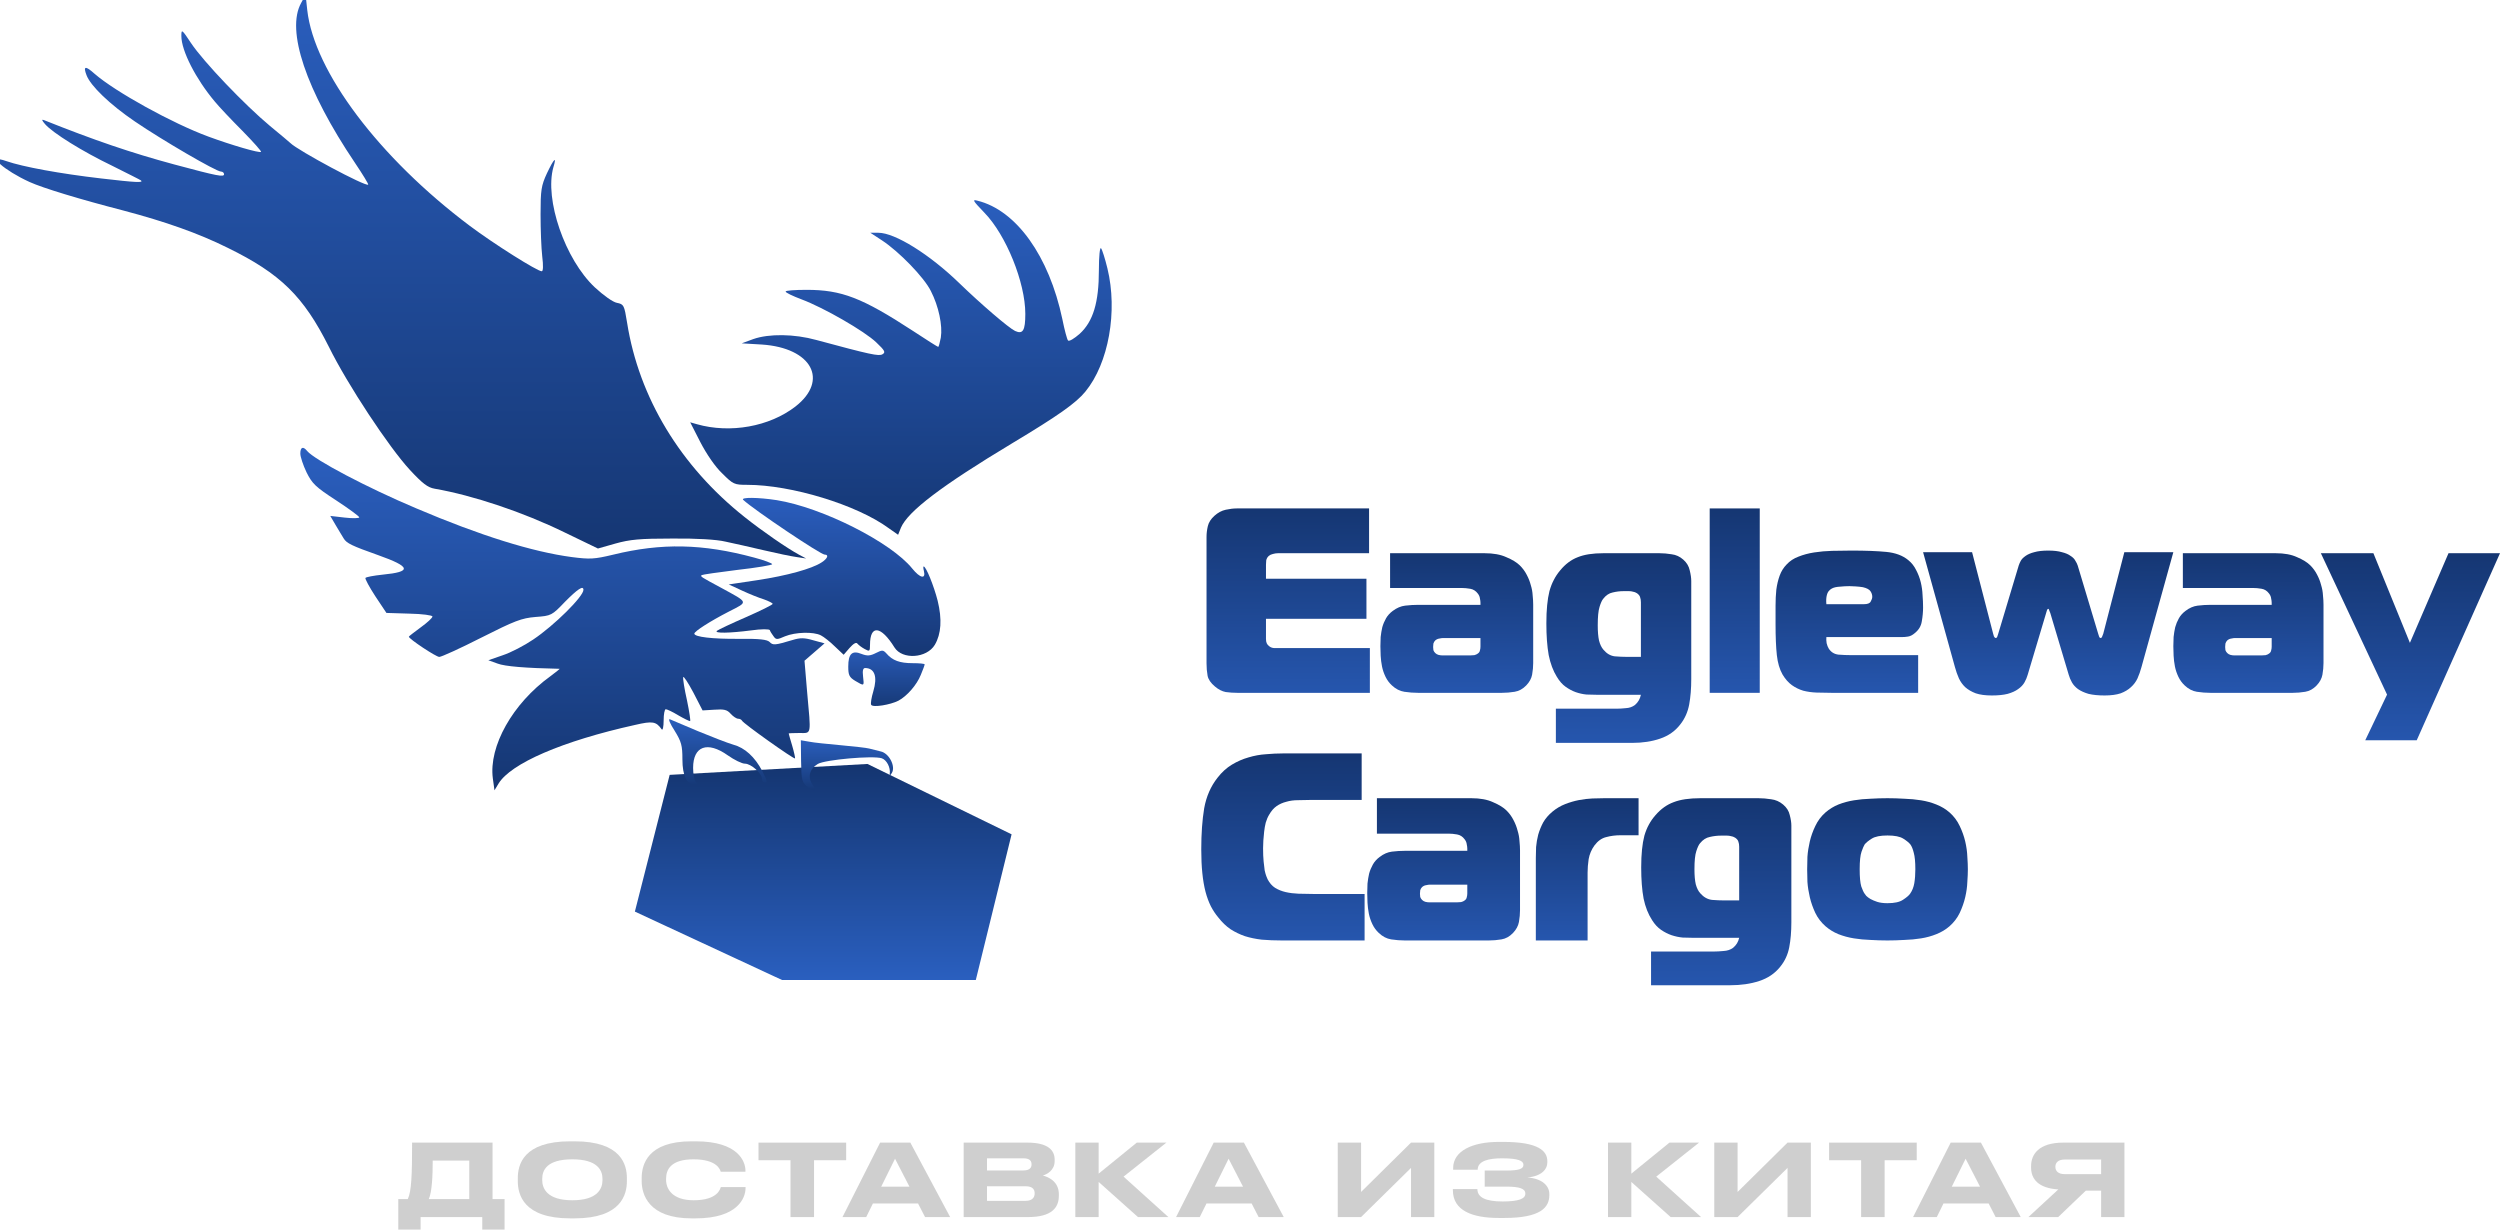 <?xml version="1.0" encoding="UTF-8"?> <svg xmlns="http://www.w3.org/2000/svg" width="949" height="467" viewBox="0 0 949 467" fill="none"><g clip-path="url(#clip0_540_635)"><path d="M705.935 330C705.935 332.923 706.134 335.081 706.533 336.476C706.998 337.804 707.43 338.734 707.828 339.266C707.895 339.399 708.094 339.664 708.426 340.063C708.825 340.461 709.357 340.86 710.021 341.258C710.752 341.657 711.616 342.022 712.613 342.354C713.676 342.686 714.972 342.852 716.5 342.852C719.158 342.852 721.118 342.421 722.381 341.557C723.71 340.694 724.607 339.93 725.072 339.266C725.869 338.137 726.401 336.808 726.667 335.28C726.932 333.686 727.065 331.926 727.065 330C727.065 327.21 726.866 325.118 726.467 323.723C726.135 322.328 725.703 321.266 725.172 320.535C724.64 319.871 723.743 319.14 722.48 318.343C721.218 317.546 719.224 317.148 716.5 317.148C713.776 317.148 711.782 317.546 710.52 318.343C709.257 319.14 708.36 319.871 707.828 320.535C707.496 321.066 707.097 321.996 706.632 323.325C706.167 324.653 705.935 326.878 705.935 330ZM716.5 303C718.56 303 720.686 303.066 722.879 303.199C725.072 303.266 727.198 303.465 729.258 303.797C731.318 304.129 733.245 304.661 735.039 305.391C736.9 306.122 738.561 307.118 740.023 308.38C741.684 309.841 742.98 311.568 743.91 313.561C744.84 315.487 745.538 317.446 746.003 319.439C746.468 321.432 746.734 323.358 746.801 325.218C746.934 327.077 747 328.672 747 330C747 331.328 746.934 332.923 746.801 334.782C746.734 336.642 746.468 338.568 746.003 340.561C745.538 342.554 744.84 344.546 743.91 346.539C742.98 348.465 741.684 350.159 740.023 351.62C738.561 352.882 736.9 353.878 735.039 354.609C733.245 355.339 731.318 355.871 729.258 356.203C727.198 356.535 725.072 356.734 722.879 356.801C720.686 356.934 718.56 357 716.5 357C714.374 357 712.214 356.934 710.021 356.801C707.895 356.734 705.802 356.535 703.742 356.203C701.682 355.871 699.722 355.339 697.861 354.609C696.067 353.878 694.439 352.882 692.977 351.62C691.316 350.159 690.02 348.465 689.09 346.539C688.16 344.546 687.462 342.554 686.997 340.561C686.532 338.568 686.233 336.642 686.1 334.782C686.033 332.923 686 331.328 686 330C686 328.672 686.033 327.077 686.1 325.218C686.233 323.358 686.532 321.432 686.997 319.439C687.462 317.446 688.16 315.487 689.09 313.561C690.02 311.568 691.316 309.841 692.977 308.38C694.439 307.118 696.067 306.122 697.861 305.391C699.722 304.661 701.682 304.129 703.742 303.797C705.802 303.465 707.895 303.266 710.021 303.199C712.214 303.066 714.374 303 716.5 303Z" fill="url(#paint0_linear_540_635)"></path><path d="M660.192 321.4C660.192 320.667 660.09 320.033 659.888 319.5C659.754 318.967 659.349 318.467 658.676 318C658.137 317.667 657.598 317.467 657.059 317.4C656.587 317.267 656.082 317.2 655.543 317.2H653.319C651.904 317.2 650.489 317.367 649.074 317.7C647.66 317.967 646.413 318.767 645.335 320.1C644.863 320.633 644.392 321.633 643.92 323.1C643.449 324.5 643.213 326.8 643.213 330C643.213 332.333 643.381 334.233 643.718 335.7C644.122 337.167 644.695 338.3 645.436 339.1C646.716 340.567 648.199 341.4 649.883 341.6C651.567 341.733 653.117 341.8 654.532 341.8H660.192V321.4ZM626.739 361.2H650.59C651.668 361.2 652.881 361.133 654.229 361C655.644 360.933 656.856 360.533 657.867 359.8C659.08 358.8 659.855 357.533 660.192 356H643.112C641.697 356 640.248 355.967 638.766 355.9C637.351 355.767 635.936 355.467 634.521 355C633.174 354.533 631.86 353.867 630.58 353C629.3 352.133 628.154 350.9 627.144 349.3C625.661 347.033 624.583 344.3 623.91 341.1C623.303 337.833 623 333.9 623 329.3C623 326.7 623.101 324.433 623.303 322.5C623.505 320.5 623.809 318.733 624.213 317.2C624.684 315.6 625.257 314.2 625.931 313C626.605 311.733 627.447 310.533 628.457 309.4C630.479 307.067 632.769 305.433 635.33 304.5C637.89 303.5 641.259 303 645.436 303H667.468C669.018 303 670.635 303.133 672.319 303.4C674.004 303.6 675.52 304.267 676.867 305.4C678.215 306.533 679.057 307.867 679.394 309.4C679.798 310.933 680 312.267 680 313.4V350.1C680 353.633 679.731 356.8 679.192 359.6C678.653 362.4 677.507 364.867 675.755 367C673.734 369.533 671.073 371.333 667.771 372.4C664.537 373.467 660.865 374 656.755 374H626.739V361.2Z" fill="url(#paint1_linear_540_635)"></path><path d="M583 325.721C583 324.43 583.033 323.038 583.1 321.543C583.234 319.981 583.501 318.419 583.902 316.857C584.37 315.226 585.005 313.664 585.807 312.17C586.676 310.675 587.846 309.317 589.316 308.094C590.787 306.872 592.391 305.921 594.129 305.242C595.866 304.562 597.604 304.053 599.342 303.713C601.147 303.374 602.851 303.17 604.455 303.102C606.126 303.034 607.63 303 608.967 303H622V317.06H615.183C613.244 317.06 611.406 317.298 609.668 317.774C607.997 318.181 606.527 319.234 605.257 320.932C604.121 322.494 603.386 324.226 603.051 326.128C602.784 327.962 602.65 329.66 602.65 331.223V357H583V325.721Z" fill="url(#paint2_linear_540_635)"></path><path d="M542.792 335.808C542.452 335.808 541.975 335.875 541.363 336.011C540.818 336.079 540.308 336.317 539.831 336.725C539.491 337.064 539.252 337.472 539.116 337.947C539.048 338.355 539.014 338.796 539.014 339.272C539.014 339.679 539.048 340.087 539.116 340.494C539.252 340.902 539.491 341.275 539.831 341.615C540.171 341.955 540.58 342.192 541.056 342.328C541.601 342.464 542.112 342.532 542.588 342.532H553.004C553.548 342.532 554.093 342.498 554.637 342.43C555.182 342.294 555.624 342.091 555.965 341.819C556.441 341.479 556.714 341.072 556.782 340.596C556.918 340.121 556.986 339.645 556.986 339.17V335.808H542.792ZM558.518 303C561.853 303 564.61 303.509 566.789 304.528C569.035 305.479 570.737 306.532 571.894 307.687C572.984 308.774 573.869 309.996 574.549 311.355C575.23 312.645 575.741 313.97 576.081 315.328C576.489 316.619 576.728 317.943 576.796 319.302C576.932 320.592 577 321.781 577 322.868V345.487C577 346.913 576.864 348.408 576.592 349.97C576.319 351.464 575.57 352.857 574.345 354.147C573.052 355.506 571.588 356.321 569.954 356.592C568.32 356.864 566.721 357 565.155 357H533.296C531.594 357 529.858 356.864 528.088 356.592C526.386 356.321 524.82 355.506 523.391 354.147C522.37 353.196 521.553 352.075 520.94 350.785C520.327 349.494 519.885 348.17 519.613 346.811C519.34 345.385 519.17 343.992 519.102 342.634C519.034 341.275 519 340.053 519 338.966C519 337.811 519.034 336.623 519.102 335.4C519.238 334.109 519.442 332.853 519.715 331.63C520.055 330.408 520.532 329.253 521.144 328.166C521.757 327.079 522.608 326.128 523.697 325.313C525.195 324.158 526.761 323.479 528.394 323.275C530.096 323.072 531.73 322.97 533.296 322.97H556.986V322.155C556.986 321.679 556.918 321.136 556.782 320.525C556.714 319.845 556.441 319.2 555.965 318.589C555.216 317.57 554.263 316.958 553.106 316.755C551.948 316.551 550.859 316.449 549.838 316.449H522.676V303H558.518Z" fill="url(#paint3_linear_540_635)"></path><path d="M486.646 357C483.881 357 481.319 356.899 478.959 356.696C476.667 356.425 474.543 355.986 472.587 355.377C470.632 354.701 468.811 353.822 467.126 352.74C465.44 351.59 463.889 350.103 462.473 348.277C461.394 346.992 460.45 345.572 459.641 344.017C458.832 342.394 458.158 340.569 457.618 338.54C457.079 336.444 456.674 334.077 456.405 331.44C456.135 328.803 456 325.794 456 322.413C456 316.462 456.371 311.256 457.113 306.793C457.922 302.33 459.607 298.476 462.17 295.23C463.788 293.134 465.608 291.477 467.631 290.26C469.654 289.043 471.744 288.13 473.902 287.521C476.127 286.845 478.352 286.44 480.577 286.304C482.803 286.101 484.927 286 486.949 286H516.887V303.649H497.974C496.086 303.649 494.333 303.682 492.715 303.75C491.096 303.75 489.613 303.953 488.264 304.359C486.916 304.697 485.702 305.238 484.623 305.981C483.544 306.725 482.6 307.807 481.791 309.227C481.252 310.106 480.813 311.12 480.476 312.27C480.207 313.352 480.004 314.501 479.869 315.719C479.735 316.868 479.633 317.984 479.566 319.066C479.499 320.148 479.465 321.128 479.465 322.007C479.465 323.968 479.532 325.625 479.667 326.977C479.802 328.33 479.937 329.479 480.072 330.426C480.274 331.305 480.476 332.015 480.679 332.556C480.881 333.097 481.049 333.502 481.184 333.773C481.926 335.193 482.87 336.275 484.016 337.019C485.23 337.762 486.579 338.303 488.062 338.641C489.545 338.98 491.164 339.182 492.917 339.25C494.67 339.318 496.49 339.351 498.378 339.351H518V357H486.646Z" fill="url(#paint4_linear_540_635)"></path><path d="M917.393 281H897.85L906.126 263.68L881 210H900.941L914.801 244.031L929.457 210H949L917.393 281Z" fill="url(#paint5_linear_540_635)"></path><path d="M848.382 242.2C848.048 242.2 847.579 242.267 846.977 242.4C846.442 242.467 845.94 242.7 845.472 243.1C845.137 243.433 844.903 243.833 844.769 244.3C844.702 244.7 844.669 245.133 844.669 245.6C844.669 246 844.702 246.4 844.769 246.8C844.903 247.2 845.137 247.567 845.472 247.9C845.806 248.233 846.208 248.467 846.676 248.6C847.211 248.733 847.713 248.8 848.181 248.8H858.417C858.952 248.8 859.488 248.767 860.023 248.7C860.558 248.567 860.993 248.367 861.327 248.1C861.796 247.767 862.063 247.367 862.13 246.9C862.264 246.433 862.331 245.967 862.331 245.5V242.2H848.382ZM863.836 210C867.114 210 869.824 210.5 871.965 211.5C874.173 212.433 875.845 213.467 876.982 214.6C878.053 215.667 878.923 216.867 879.592 218.2C880.261 219.467 880.762 220.767 881.097 222.1C881.498 223.367 881.732 224.667 881.799 226C881.933 227.267 882 228.433 882 229.5V251.7C882 253.1 881.866 254.567 881.599 256.1C881.331 257.567 880.595 258.933 879.391 260.2C878.12 261.533 876.681 262.333 875.076 262.6C873.47 262.867 871.898 263 870.359 263H839.049C837.377 263 835.671 262.867 833.931 262.6C832.259 262.333 830.72 261.533 829.315 260.2C828.312 259.267 827.509 258.167 826.907 256.9C826.305 255.633 825.87 254.333 825.602 253C825.335 251.6 825.167 250.233 825.1 248.9C825.033 247.567 825 246.367 825 245.3C825 244.167 825.033 243 825.1 241.8C825.234 240.533 825.435 239.3 825.702 238.1C826.037 236.9 826.505 235.767 827.107 234.7C827.71 233.633 828.546 232.7 829.616 231.9C831.088 230.767 832.627 230.1 834.232 229.9C835.905 229.7 837.511 229.6 839.049 229.6H862.331V228.8C862.331 228.333 862.264 227.8 862.13 227.2C862.063 226.533 861.796 225.9 861.327 225.3C860.592 224.3 859.655 223.7 858.518 223.5C857.38 223.3 856.31 223.2 855.306 223.2H828.613V210H863.836Z" fill="url(#paint6_linear_540_635)"></path><path d="M756.6 240.559C756.667 240.762 756.767 241.1 756.9 241.574C757.1 241.98 757.333 242.183 757.6 242.183C757.867 242.183 758.067 241.98 758.2 241.574C758.333 241.1 758.433 240.796 758.5 240.661L766.3 214.683C766.5 214.074 766.767 213.465 767.1 212.856C767.5 212.18 768.1 211.571 768.9 211.03C769.767 210.421 770.867 209.947 772.2 209.609C773.6 209.203 775.367 209 777.5 209C779.633 209 781.367 209.203 782.7 209.609C784.1 209.947 785.2 210.421 786 211.03C786.867 211.571 787.467 212.18 787.8 212.856C788.2 213.465 788.5 214.074 788.7 214.683L796.5 240.661C796.567 240.796 796.667 241.1 796.8 241.574C796.933 241.98 797.133 242.183 797.4 242.183C797.667 242.183 797.867 241.98 798 241.574C798.2 241.1 798.333 240.762 798.4 240.559L806.4 209.609H825L812.9 253.244C812.5 254.732 812 256.153 811.4 257.506C810.8 258.791 809.967 259.907 808.9 260.854C807.9 261.801 806.6 262.579 805 263.188C803.4 263.729 801.367 264 798.9 264C796.5 264 794.467 263.797 792.8 263.391C791.2 262.918 789.867 262.309 788.8 261.565C787.8 260.82 787.033 259.975 786.5 259.028C785.967 258.081 785.567 257.133 785.3 256.186L778.3 232.745C778.167 232.407 778.033 232.069 777.9 231.731C777.833 231.325 777.7 231.122 777.5 231.122C777.3 231.122 777.133 231.325 777 231.731C776.933 232.069 776.833 232.407 776.7 232.745L769.7 256.186C769.433 257.133 769.033 258.081 768.5 259.028C767.967 259.975 767.167 260.82 766.1 261.565C765.1 262.309 763.767 262.918 762.1 263.391C760.5 263.797 758.5 264 756.1 264C753.633 264 751.6 263.729 750 263.188C748.4 262.579 747.067 261.801 746 260.854C745 259.907 744.2 258.791 743.6 257.506C743 256.153 742.5 254.732 742.1 253.244L730 209.609H748.6L756.6 240.559Z" fill="url(#paint7_linear_540_635)"></path><path d="M707.561 229.351C708.939 229.351 709.791 229.015 710.12 228.343C710.513 227.672 710.71 227.067 710.71 226.53C710.71 225.791 710.48 225.086 710.021 224.414C709.562 223.743 708.61 223.239 707.167 222.903C706.38 222.769 705.461 222.668 704.411 222.601C703.361 222.534 702.574 222.5 702.049 222.5C700.934 222.5 699.72 222.567 698.408 222.701C697.095 222.769 696.079 223.004 695.357 223.407C694.373 223.944 693.749 224.75 693.487 225.825C693.224 226.832 693.159 228.007 693.29 229.351H707.561ZM695.16 263C693.192 263 691.322 262.966 689.55 262.899C687.779 262.832 686.105 262.597 684.531 262.194C682.956 261.724 681.513 261.019 680.2 260.078C678.888 259.138 677.707 257.795 676.657 256.049C675.542 254.101 674.82 251.649 674.492 248.694C674.164 245.672 674 241.743 674 236.907C674 234.489 674 232.172 674 229.955C674 227.739 674.098 225.69 674.295 223.81C674.558 221.862 674.984 220.082 675.575 218.47C676.165 216.858 677.051 215.448 678.232 214.239C679.413 212.963 680.889 211.989 682.661 211.317C684.498 210.578 686.499 210.041 688.664 209.705C690.83 209.369 693.093 209.168 695.455 209.101C697.883 209.034 700.343 209 702.837 209C708.151 209 712.547 209.168 716.025 209.504C719.502 209.84 722.291 210.881 724.39 212.627C725.637 213.634 726.621 214.877 727.343 216.354C728.13 217.832 728.721 219.377 729.114 220.989C729.508 222.601 729.738 224.246 729.803 225.925C729.934 227.537 730 229.082 730 230.56C730 232.306 729.836 234.086 729.508 235.899C729.245 237.646 728.36 239.123 726.851 240.332C725.998 241.071 725.145 241.507 724.292 241.642C723.504 241.776 722.651 241.843 721.733 241.843H693.29C693.224 242.582 693.257 243.354 693.388 244.16C693.585 244.966 693.848 245.638 694.176 246.175C695.029 247.519 696.243 248.291 697.817 248.493C699.458 248.627 701.131 248.694 702.837 248.694H728.13V263H695.16Z" fill="url(#paint8_linear_540_635)"></path><path d="M649 193H668V263H649V193Z" fill="url(#paint9_linear_540_635)"></path><path d="M622.887 228.659C622.887 227.915 622.789 227.273 622.594 226.732C622.464 226.192 622.074 225.685 621.424 225.211C620.904 224.873 620.384 224.67 619.863 224.603C619.408 224.468 618.921 224.4 618.401 224.4H616.255C614.89 224.4 613.525 224.569 612.16 224.907C610.794 225.177 609.592 225.989 608.551 227.341C608.096 227.882 607.641 228.896 607.186 230.383C606.731 231.803 606.504 234.135 606.504 237.38C606.504 239.746 606.666 241.673 606.991 243.161C607.381 244.648 607.934 245.797 608.649 246.608C609.884 248.096 611.314 248.941 612.94 249.144C614.565 249.279 616.06 249.346 617.426 249.346H622.887V228.659ZM590.608 269.02H613.622C614.663 269.02 615.833 268.952 617.133 268.817C618.498 268.749 619.668 268.344 620.644 267.6C621.814 266.586 622.561 265.301 622.887 263.746H606.406C605.041 263.746 603.643 263.713 602.213 263.645C600.848 263.51 599.482 263.206 598.117 262.732C596.817 262.259 595.549 261.583 594.314 260.704C593.079 259.825 591.973 258.575 590.998 256.952C589.568 254.654 588.528 251.882 587.878 248.637C587.293 245.324 587 241.335 587 236.67C587 234.034 587.098 231.735 587.293 229.775C587.488 227.746 587.78 225.955 588.17 224.4C588.625 222.777 589.178 221.358 589.828 220.141C590.478 218.856 591.291 217.639 592.266 216.49C594.216 214.124 596.427 212.468 598.897 211.521C601.368 210.507 604.618 210 608.649 210H629.908C631.403 210 632.963 210.135 634.589 210.406C636.214 210.608 637.677 211.285 638.977 212.434C640.277 213.583 641.09 214.935 641.415 216.49C641.805 218.045 642 219.397 642 220.546V257.763C642 261.346 641.74 264.558 641.22 267.397C640.7 270.237 639.595 272.738 637.904 274.901C635.954 277.47 633.386 279.296 630.2 280.377C627.08 281.459 623.537 282 619.571 282H590.608V269.02Z" fill="url(#paint10_linear_540_635)"></path><path d="M547.792 242.2C547.452 242.2 546.975 242.267 546.363 242.4C545.818 242.467 545.308 242.7 544.831 243.1C544.491 243.433 544.252 243.833 544.116 244.3C544.048 244.7 544.014 245.133 544.014 245.6C544.014 246 544.048 246.4 544.116 246.8C544.252 247.2 544.491 247.567 544.831 247.9C545.171 248.233 545.58 248.467 546.056 248.6C546.601 248.733 547.112 248.8 547.588 248.8H558.004C558.548 248.8 559.093 248.767 559.637 248.7C560.182 248.567 560.624 248.367 560.965 248.1C561.441 247.767 561.714 247.367 561.782 246.9C561.918 246.433 561.986 245.967 561.986 245.5V242.2H547.792ZM563.518 210C566.853 210 569.61 210.5 571.789 211.5C574.035 212.433 575.737 213.467 576.894 214.6C577.984 215.667 578.869 216.867 579.549 218.2C580.23 219.467 580.741 220.767 581.081 222.1C581.489 223.367 581.728 224.667 581.796 226C581.932 227.267 582 228.433 582 229.5V251.7C582 253.1 581.864 254.567 581.592 256.1C581.319 257.567 580.57 258.933 579.345 260.2C578.052 261.533 576.588 262.333 574.954 262.6C573.32 262.867 571.721 263 570.155 263H538.296C536.594 263 534.858 262.867 533.088 262.6C531.386 262.333 529.82 261.533 528.391 260.2C527.37 259.267 526.553 258.167 525.94 256.9C525.327 255.633 524.885 254.333 524.613 253C524.34 251.6 524.17 250.233 524.102 248.9C524.034 247.567 524 246.367 524 245.3C524 244.167 524.034 243 524.102 241.8C524.238 240.533 524.442 239.3 524.715 238.1C525.055 236.9 525.532 235.767 526.144 234.7C526.757 233.633 527.608 232.7 528.697 231.9C530.195 230.767 531.761 230.1 533.394 229.9C535.096 229.7 536.73 229.6 538.296 229.6H561.986V228.8C561.986 228.333 561.918 227.8 561.782 227.2C561.714 226.533 561.441 225.9 560.965 225.3C560.216 224.3 559.263 223.7 558.106 223.5C556.948 223.3 555.859 223.2 554.838 223.2H527.676V210H563.518Z" fill="url(#paint11_linear_540_635)"></path><path d="M469.681 263C468.217 263 466.753 262.9 465.288 262.7C463.89 262.433 462.526 261.733 461.195 260.6C459.597 259.267 458.666 257.9 458.399 256.5C458.133 255.033 458 253.467 458 251.8V203.8C458 202.467 458.166 201.1 458.499 199.7C458.832 198.3 459.664 197 460.995 195.8C462.326 194.6 463.757 193.833 465.288 193.5C466.819 193.167 468.217 193 469.481 193H519.7V210H485.156C484.491 210 483.825 210.1 483.159 210.3C482.56 210.433 482.061 210.667 481.662 211C481.129 211.467 480.797 212.033 480.663 212.7C480.597 213.367 480.564 213.933 480.564 214.4V219.7H518.702V234.9H480.564V242.5C480.564 243.233 480.663 243.8 480.863 244.2C481.063 244.6 481.296 244.9 481.562 245.1C482.094 245.633 482.76 245.933 483.559 246C484.357 246 485.123 246 485.855 246H520V263H469.681Z" fill="url(#paint12_linear_540_635)"></path><path d="M241 346.046L254.206 294.138L329.29 290L384 316.706L370.417 372H296.842L241 346.046Z" fill="url(#paint13_linear_540_635)"></path><path d="M114.297 1.154C108.537 11.516 116.097 34.132 134.727 61.794C137.697 66.21 139.947 69.904 139.767 70.084C138.867 70.985 113.037 57.109 110.247 54.316C109.977 54.045 106.467 51.072 102.507 47.828C92.966 39.899 77.216 23.41 72.536 16.381C69.026 11.065 68.846 10.975 68.846 13.678C68.846 19.265 74.336 29.987 81.536 38.547C83.156 40.53 87.926 45.576 92.066 49.72C96.117 53.865 99.357 57.469 99.087 57.65C98.547 58.19 88.016 55.127 79.196 51.883C65.426 46.837 43.646 34.763 35.906 28.005C32.395 24.851 31.495 25.032 32.846 28.546C34.376 32.6 41.666 39.629 51.206 46.116C61.646 53.234 82.076 65.128 83.876 65.128C84.506 65.128 85.046 65.579 85.046 66.12C85.046 67.291 82.886 66.93 66.146 62.425C49.766 58.01 35.816 53.234 16.645 45.576C15.745 45.215 15.835 45.666 17.095 47.107C19.975 50.441 31.225 57.469 42.656 62.966C48.416 65.849 53.276 68.282 53.456 68.462C54.716 69.454 51.566 69.273 38.426 67.742C22.855 65.939 8.635 63.326 2.425 61.164C-5.495 58.37 1.525 64.678 11.245 69.093C16.195 71.346 30.055 75.581 46.796 79.906C62.816 84.141 75.326 88.556 86.396 94.052C106.467 103.874 115.197 112.434 124.827 131.626C131.937 146.043 147.687 169.831 155.607 178.391C160.378 183.527 162.358 185.059 164.968 185.509C179.548 188.032 198.628 194.429 214.288 202.088L226.979 208.216L233.639 206.323C239.129 204.792 242.819 204.431 255.149 204.431C264.329 204.341 272.069 204.792 275.399 205.603C278.37 206.233 284.85 207.675 289.8 208.846C294.75 210.018 300.42 211.189 302.4 211.459L306 212L303.3 210.558C298.8 208.125 289.26 201.548 282.6 196.232C258.299 176.949 242.549 150.909 238.049 122.525C236.969 115.768 236.789 115.497 234.179 114.957C232.649 114.686 229.139 112.163 225.809 109.1C214.468 98.467 206.638 75.671 210.058 63.507C211.408 59.091 210.328 60.083 207.628 65.759C205.468 70.445 205.198 72.067 205.198 81.347C205.198 87.024 205.468 94.232 205.828 97.296C206.278 100.9 206.188 102.973 205.648 102.973C203.938 102.973 187.378 92.52 178.378 85.763C143.907 59.902 119.247 27.104 116.637 3.857L116.007 -2L114.297 1.154Z" fill="url(#paint14_linear_540_635)"></path><path d="M373.624 80.685C381.912 89.171 389.209 107.224 389.209 119.14C389.209 125.459 388.309 126.993 385.336 125.639C382.993 124.556 372.362 115.439 364.164 107.495C352.903 96.573 339.749 88.358 333.443 88.358H330.38L334.794 91.247C341.281 95.49 350.83 105.329 353.353 110.474C356.326 116.251 357.858 123.563 357.137 128.167C356.776 130.063 356.326 131.687 356.146 131.687C355.966 131.687 351.641 128.979 346.596 125.639C327.226 113.002 319.478 110.023 306.145 110.023C301.73 110.023 298.217 110.294 298.217 110.655C298.217 111.106 300.92 112.37 304.253 113.634C312.722 116.793 328.217 125.73 332.632 129.972C335.965 133.132 336.236 133.764 334.974 134.486C333.623 135.298 330.289 134.576 309.929 129.07C301.46 126.723 291.91 126.632 285.964 128.709L281.55 130.333L289.208 130.785C308.127 132.048 314.794 144.325 301.911 154.345C292.091 161.928 277.225 164.636 264.523 161.025L262 160.303L265.874 167.885C268.216 172.399 271.55 177.273 274.162 179.711C278.307 183.863 278.757 184.043 283.622 184.043C300.379 184.043 325.244 191.626 337.317 200.472L340.92 203L342.001 200.292C344.704 194.063 357.407 184.405 384.254 168.246C401.552 157.865 408.489 152.991 412.003 148.658C420.832 137.916 424.345 118.147 420.381 101.899C419.48 98.198 418.399 94.767 417.949 94.226C417.498 93.774 417.138 97.295 417.138 102.53C417.138 114.807 414.976 122.029 409.84 126.723C407.768 128.528 405.876 129.701 405.426 129.25C405.066 128.889 404.075 125.188 403.264 121.126C398.219 97.205 385.786 79.783 371.011 76.172C368.939 75.63 369.299 76.172 373.624 80.685Z" fill="url(#paint15_linear_540_635)"></path><path d="M114 172.194C114 173.367 115.075 176.616 116.329 179.234C118.478 183.566 119.732 184.83 127.523 189.884C132.36 193.043 136.39 196.022 136.39 196.383C136.39 196.744 133.882 196.834 130.837 196.473L125.374 195.842L127.434 199.362C128.598 201.257 129.941 203.604 130.479 204.416C131.554 206.221 133.613 207.214 143.554 210.734C156.003 215.157 156.451 217.052 145.256 218.135C141.853 218.496 138.897 219.038 138.718 219.399C138.539 219.76 140.241 222.919 142.48 226.349L146.689 232.667L155.466 232.938C160.302 233.028 164.153 233.57 164.153 234.021C164.153 234.562 162.183 236.368 159.675 238.173C157.257 239.978 155.197 241.512 155.197 241.693C155.197 242.505 165.496 249.365 166.75 249.365C167.556 249.365 174.721 246.116 182.692 242.054C195.409 235.646 197.917 234.653 203.29 234.201C209.291 233.75 209.47 233.66 214.485 228.425C219.232 223.641 221.471 222.107 221.471 223.912C221.471 226.439 210.365 237.451 202.395 242.776C199.081 245.032 193.887 247.74 190.842 248.733L185.378 250.629L188.871 251.892C191.648 252.975 199.618 253.607 212.425 253.878C212.604 253.878 210.992 255.141 208.843 256.766C194.603 267.056 185.468 283.302 187.08 295.487L187.707 300L189.23 297.473C193.887 289.801 213.41 281.316 241.084 275.179C247.712 273.644 249.055 273.825 251.204 276.894C251.563 277.345 251.921 275.901 251.921 273.464C251.921 271.117 252.279 269.222 252.727 269.222C253.175 269.222 255.324 270.215 257.384 271.478C259.533 272.742 261.593 273.735 261.951 273.735C262.22 273.735 261.683 270.215 260.787 265.882C259.802 261.55 259.175 257.578 259.354 257.037C259.533 256.586 261.235 259.203 263.205 262.904L266.698 269.673L271.176 269.402C274.848 269.132 276.012 269.402 277.356 270.937C278.341 272.02 279.595 272.832 280.221 272.832C280.848 272.832 281.475 273.193 281.654 273.554C282.013 274.547 301.357 288.266 301.805 287.905C301.895 287.725 301.447 285.559 300.73 283.122C300.014 280.685 299.387 278.609 299.387 278.428C299.387 278.338 301.178 278.248 303.417 278.248C308.164 278.248 307.895 279.421 306.373 262.543L305.387 250.809L309.149 247.56L313 244.22L308.701 243.047C305.298 242.054 303.775 242.054 300.82 242.957C294.193 244.942 293.387 245.032 292.133 243.679C291.148 242.776 288.371 242.415 280.58 242.505C270.46 242.595 263.563 241.783 263.563 240.52C263.653 239.617 269.385 235.916 276.729 232.125C284.162 228.335 284.252 228.876 273.863 223.19C265.982 218.948 265.802 218.857 266.34 218.316C266.519 218.135 272.609 217.233 279.953 216.33C287.207 215.518 293.118 214.525 293.118 214.164C293.118 213.803 289.983 212.63 286.222 211.637C266.788 206.402 251.204 206.041 232.755 210.554C225.59 212.269 223.978 212.359 216.993 211.456C202.126 209.471 182.333 203.333 157.973 192.953C139.345 185.101 119.374 174.54 116.597 171.201C115.075 169.305 114 169.667 114 172.194Z" fill="url(#paint16_linear_540_635)"></path><path d="M282.133 189.765C286.459 193.72 311.511 210.528 313.043 210.528C314.756 210.528 314.125 212.056 311.872 213.494C308.177 215.921 298.715 218.528 287.45 220.235L276.636 221.853L281.683 224.19C284.386 225.449 288.171 226.977 289.973 227.516C291.776 228.145 293.308 228.954 293.308 229.224C293.308 229.583 288.712 231.83 283.215 234.257C277.627 236.684 272.671 239.021 272.13 239.47C271.049 240.459 276.816 240.369 285.197 239.29C288.892 238.751 292.046 238.751 292.226 239.201C292.316 239.56 292.947 240.639 293.578 241.448C294.569 242.886 294.93 242.886 297.994 241.537C301.959 239.92 308.808 239.74 311.602 241.178C312.683 241.717 315.116 243.605 316.918 245.402L320.253 248.548L322.506 245.942C324.038 244.234 325.029 243.695 325.48 244.324C325.93 244.863 327.102 245.762 328.273 246.391C330.076 247.38 330.256 247.29 330.256 244.773C330.256 237.043 334.401 237.493 339.538 245.762C342.512 250.526 351.794 249.897 354.858 244.773C357.291 240.639 357.651 235.066 355.939 228.055C354.497 222.393 351.523 215.022 350.622 215.022C350.442 215.022 350.442 215.741 350.712 216.73C351.523 219.966 349.271 219.516 346.297 215.831C338.276 205.854 312.142 192.642 294.84 189.855C287.901 188.777 280.962 188.687 282.133 189.765Z" fill="url(#paint17_linear_540_635)"></path><path d="M332.513 247.875C330.338 248.978 329.25 249.07 327.075 248.243C323.45 246.771 322 248.151 322 253.024C322 256.243 322.363 257.071 324.628 258.45C328.072 260.473 328.072 260.565 327.619 256.795C327.347 254.496 327.619 253.576 328.434 253.576C332.059 253.668 333.147 256.887 331.516 262.404C330.791 264.795 330.428 267.094 330.7 267.554C331.334 268.657 337.95 267.554 341.031 265.991C344.294 264.243 348.009 260.013 349.55 256.151C350.366 254.22 351 252.473 351 252.197C351 251.921 348.916 251.737 346.378 251.737C341.575 251.737 338.766 250.726 336.5 248.059C335.231 246.679 334.869 246.679 332.513 247.875Z" fill="url(#paint18_linear_540_635)"></path><path d="M256.068 277.353C258.684 281.59 259.044 283.033 259.044 288.262C259.044 294.484 260.758 298 263.915 298C264.998 298 264.998 297.73 264.186 296.918C263.555 296.287 263.104 293.852 263.104 291.508C263.104 283.213 268.516 281.23 276.273 286.73C278.709 288.443 281.595 289.885 282.768 289.885C285.113 289.885 289.262 293.582 289.262 295.746C289.262 296.467 289.713 297.098 290.164 297.098C291.427 297.098 291.337 296.648 289.353 292.68C286.556 287.361 282.768 283.844 278.348 282.672C276.183 282.041 270.139 279.697 264.908 277.533C259.676 275.279 254.895 273.295 254.264 273.025C253.542 272.754 254.354 274.738 256.068 277.353Z" fill="url(#paint19_linear_540_635)"></path><path d="M304.09 288.912C304.179 295.924 304.448 296.913 306.238 298.442C309.102 300.779 310.087 300.42 308.386 297.813C306.506 294.936 307.312 291.879 310.445 289.991C313.22 288.372 331.302 286.754 334.704 287.833C336.584 288.462 338.106 291.339 337.747 293.767C337.568 294.666 337.837 294.576 338.553 293.407C340.075 290.89 337.479 285.855 334.256 285.226C332.914 284.866 330.944 284.416 329.96 284.147C328.975 283.877 324.141 283.338 319.218 282.888C314.294 282.439 308.834 281.899 307.133 281.539L304 281L304.09 288.912Z" fill="url(#paint20_linear_540_635)"></path><g opacity="0.7"><path d="M151.19 455.162H154.799C156.205 452.237 156.432 445.931 156.432 433.736H186.976V455.162H191.534V466.749H183.063V462H159.662V466.749H151.19V455.162ZM162.777 455.162H178.124V440.574H164.258C164.258 446.348 163.992 452.427 162.777 455.162Z" fill="#BBBBBB"></path><path d="M216.465 433.242H218.099C235.878 433.242 237.967 442.17 237.967 447.222V448.362C237.967 453.338 235.916 462.494 218.099 462.494H216.465C198.572 462.494 196.559 453.338 196.559 448.362V447.222C196.559 442.17 198.572 433.242 216.465 433.242ZM228.698 448.02V447.488C228.698 444.259 226.836 440.08 217.263 440.08C207.538 440.08 205.828 444.259 205.828 447.488V447.944C205.828 451.173 207.69 455.618 217.263 455.618C226.76 455.618 228.698 451.287 228.698 448.02Z" fill="#BBBBBB"></path><path d="M264.054 462.494H262.497C246.123 462.494 243.578 453.338 243.578 448.324V447.222C243.578 442.094 245.781 433.242 262.497 433.242H264.054C280.427 433.242 282.973 441.068 282.973 444.373V444.791H273.589C273.361 444.031 272.222 440.08 263.256 440.08C254.785 440.08 252.847 443.879 252.847 447.412V447.868C252.847 451.211 255.089 455.618 263.332 455.618C272.488 455.618 273.399 451.249 273.627 450.603H283.011V451.021C283.011 454.592 280.199 462.494 264.054 462.494Z" fill="#BBBBBB"></path><path d="M300.083 462V440.422H287.927V433.736H321.205V440.422H309.011V462H300.083Z" fill="#BBBBBB"></path><path d="M345.222 450.451L339.752 439.852L334.509 450.451H345.222ZM351.148 462L348.489 456.833H331.356L328.811 462H319.807L334.091 433.736H345.564L360.684 462H351.148Z" fill="#BBBBBB"></path><path d="M365.815 462V433.736H390.014C398.106 433.736 400.347 436.851 400.347 440.194V440.726C400.347 444.411 397.232 445.817 395.865 446.234C397.802 446.728 401.943 448.362 401.943 453.338V453.87C401.943 458.315 399.398 462 390.242 462H365.815ZM388.495 439.7H374.667V444.297H388.495C390.964 444.297 391.572 443.157 391.572 442.018V441.942C391.572 440.764 390.964 439.7 388.495 439.7ZM389.255 450.299H374.667V455.846H389.255C392.18 455.846 392.75 454.212 392.75 453.073V452.921C392.75 451.705 392.18 450.299 389.255 450.299Z" fill="#BBBBBB"></path><path d="M431.975 462L417.046 448.666V462H408.194V433.736H417.046V445.513L431.52 433.736H442.764L426.505 446.652L443.524 462H431.975Z" fill="#BBBBBB"></path><path d="M471.847 450.451L466.377 439.852L461.135 450.451H471.847ZM477.774 462L475.115 456.833H457.981L455.436 462H446.433L460.717 433.736H472.189L487.309 462H477.774Z" fill="#BBBBBB"></path><path d="M535.62 462V443.347L516.663 462H507.812V433.736H516.663V452.465L535.62 433.736H544.471V462H535.62Z" fill="#BBBBBB"></path><path d="M588.13 453.262V453.642C588.13 458.315 584.863 462.342 571.035 462.342H568.984C558.878 462.342 551.509 459.569 551.509 451.781V451.363H560.816C560.816 454.592 564.045 456.074 570.389 456.074C576.619 456.074 579.013 455.01 579.013 453.148V453.035C579.013 451.173 576.657 450.451 571.985 450.451H563.589V444.335H571.947C576.391 444.335 578.291 443.727 578.291 442.246V442.132C578.291 440.612 576.239 439.7 570.161 439.7C565.337 439.7 560.93 440.574 560.93 444.031H551.622V443.347C551.622 436.965 558.84 433.47 568.832 433.47H570.731C583.799 433.47 587.37 436.813 587.37 440.802V441.22C587.37 443.879 585.129 446.538 579.772 446.956C585.395 447.374 588.13 450.109 588.13 453.262Z" fill="#BBBBBB"></path><path d="M634.178 462L619.249 448.666V462H610.397V433.736H619.249V445.513L633.723 433.736H644.967L628.708 446.652L645.727 462H634.178Z" fill="#BBBBBB"></path><path d="M678.547 462V443.347L659.59 462H650.738V433.736H659.59V452.465L678.547 433.736H687.398V462H678.547Z" fill="#BBBBBB"></path><path d="M706.478 462V440.422H694.321V433.736H727.6V440.422H715.405V462H706.478Z" fill="#BBBBBB"></path><path d="M751.616 450.451L746.146 439.852L740.904 450.451H751.616ZM757.543 462L754.884 456.833H737.75L735.205 462H726.202L740.486 433.736H751.958L767.078 462H757.543Z" fill="#BBBBBB"></path><path d="M797.587 451.971H791.774L781.289 462H769.968L781.327 451.515C773.729 451.021 770.994 447.564 770.994 443.157V442.701C770.994 438.257 773.843 433.736 783.265 433.736H806.438V462H797.587V451.971ZM797.587 445.703V440.156H783.797C781.213 440.156 780.226 441.41 780.226 442.891V442.929C780.226 444.487 781.251 445.703 783.797 445.703H797.587Z" fill="#BBBBBB"></path></g></g><defs><linearGradient id="paint0_linear_540_635" x1="754.912" y1="370.638" x2="754.912" y2="303" gradientUnits="userSpaceOnUse"><stop stop-color="#2A5EBD"></stop><stop offset="1" stop-color="#153672"></stop></linearGradient><linearGradient id="paint1_linear_540_635" x1="687.393" y1="391.931" x2="687.393" y2="303" gradientUnits="userSpaceOnUse"><stop stop-color="#2A5EBD"></stop><stop offset="1" stop-color="#153672"></stop></linearGradient><linearGradient id="paint2_linear_540_635" x1="627.058" y1="370.638" x2="627.058" y2="303" gradientUnits="userSpaceOnUse"><stop stop-color="#2A5EBD"></stop><stop offset="1" stop-color="#153672"></stop></linearGradient><linearGradient id="paint3_linear_540_635" x1="584.523" y1="370.638" x2="584.523" y2="303" gradientUnits="userSpaceOnUse"><stop stop-color="#2A5EBD"></stop><stop offset="1" stop-color="#153672"></stop></linearGradient><linearGradient id="paint4_linear_540_635" x1="526.042" y1="374.931" x2="526.042" y2="286" gradientUnits="userSpaceOnUse"><stop stop-color="#2A5EBD"></stop><stop offset="1" stop-color="#153672"></stop></linearGradient><linearGradient id="paint5_linear_540_635" x1="957.82" y1="298.931" x2="957.82" y2="210" gradientUnits="userSpaceOnUse"><stop stop-color="#2A5EBD"></stop><stop offset="1" stop-color="#153672"></stop></linearGradient><linearGradient id="paint6_linear_540_635" x1="889.393" y1="276.385" x2="889.393" y2="210" gradientUnits="userSpaceOnUse"><stop stop-color="#2A5EBD"></stop><stop offset="1" stop-color="#153672"></stop></linearGradient><linearGradient id="paint7_linear_540_635" x1="837.322" y1="277.891" x2="837.322" y2="209" gradientUnits="userSpaceOnUse"><stop stop-color="#2A5EBD"></stop><stop offset="1" stop-color="#153672"></stop></linearGradient><linearGradient id="paint8_linear_540_635" x1="737.263" y1="276.638" x2="737.263" y2="209" gradientUnits="userSpaceOnUse"><stop stop-color="#2A5EBD"></stop><stop offset="1" stop-color="#153672"></stop></linearGradient><linearGradient id="paint9_linear_540_635" x1="670.464" y1="280.679" x2="670.464" y2="193" gradientUnits="userSpaceOnUse"><stop stop-color="#2A5EBD"></stop><stop offset="1" stop-color="#153672"></stop></linearGradient><linearGradient id="paint10_linear_540_635" x1="649.134" y1="300.184" x2="649.134" y2="210" gradientUnits="userSpaceOnUse"><stop stop-color="#2A5EBD"></stop><stop offset="1" stop-color="#153672"></stop></linearGradient><linearGradient id="paint11_linear_540_635" x1="589.523" y1="276.385" x2="589.523" y2="210" gradientUnits="userSpaceOnUse"><stop stop-color="#2A5EBD"></stop><stop offset="1" stop-color="#153672"></stop></linearGradient><linearGradient id="paint12_linear_540_635" x1="528.042" y1="280.679" x2="528.042" y2="193" gradientUnits="userSpaceOnUse"><stop stop-color="#2A5EBD"></stop><stop offset="1" stop-color="#153672"></stop></linearGradient><linearGradient id="paint13_linear_540_635" x1="312.5" y1="290" x2="312.5" y2="372" gradientUnits="userSpaceOnUse"><stop stop-color="#143570"></stop><stop offset="1" stop-color="#2A5FBF"></stop></linearGradient><linearGradient id="paint14_linear_540_635" x1="152.5" y1="-2" x2="152.5" y2="212" gradientUnits="userSpaceOnUse"><stop stop-color="#2A5EBD"></stop><stop offset="1" stop-color="#153672"></stop></linearGradient><linearGradient id="paint15_linear_540_635" x1="342" y1="76" x2="342" y2="203" gradientUnits="userSpaceOnUse"><stop stop-color="#2A5EBD"></stop><stop offset="1" stop-color="#153774"></stop></linearGradient><linearGradient id="paint16_linear_540_635" x1="213.5" y1="170" x2="213.5" y2="300" gradientUnits="userSpaceOnUse"><stop stop-color="#2B5FBF"></stop><stop offset="1" stop-color="#153672"></stop></linearGradient><linearGradient id="paint17_linear_540_635" x1="314.5" y1="189" x2="314.5" y2="249" gradientUnits="userSpaceOnUse"><stop stop-color="#2A5DBD"></stop><stop offset="1" stop-color="#163774"></stop></linearGradient><linearGradient id="paint18_linear_540_635" x1="336.5" y1="247" x2="336.5" y2="268" gradientUnits="userSpaceOnUse"><stop stop-color="#2859B5"></stop><stop offset="1" stop-color="#173A78"></stop></linearGradient><linearGradient id="paint19_linear_540_635" x1="272.5" y1="273" x2="272.5" y2="298" gradientUnits="userSpaceOnUse"><stop stop-color="#2A5EBC"></stop><stop offset="1" stop-color="#163977"></stop></linearGradient><linearGradient id="paint20_linear_540_635" x1="321.5" y1="281" x2="321.5" y2="300" gradientUnits="userSpaceOnUse"><stop stop-color="#2A5EBC"></stop><stop offset="1" stop-color="#163977"></stop></linearGradient><clipPath id="clip0_540_635"><rect width="949" height="467" fill="white"></rect></clipPath></defs></svg> 